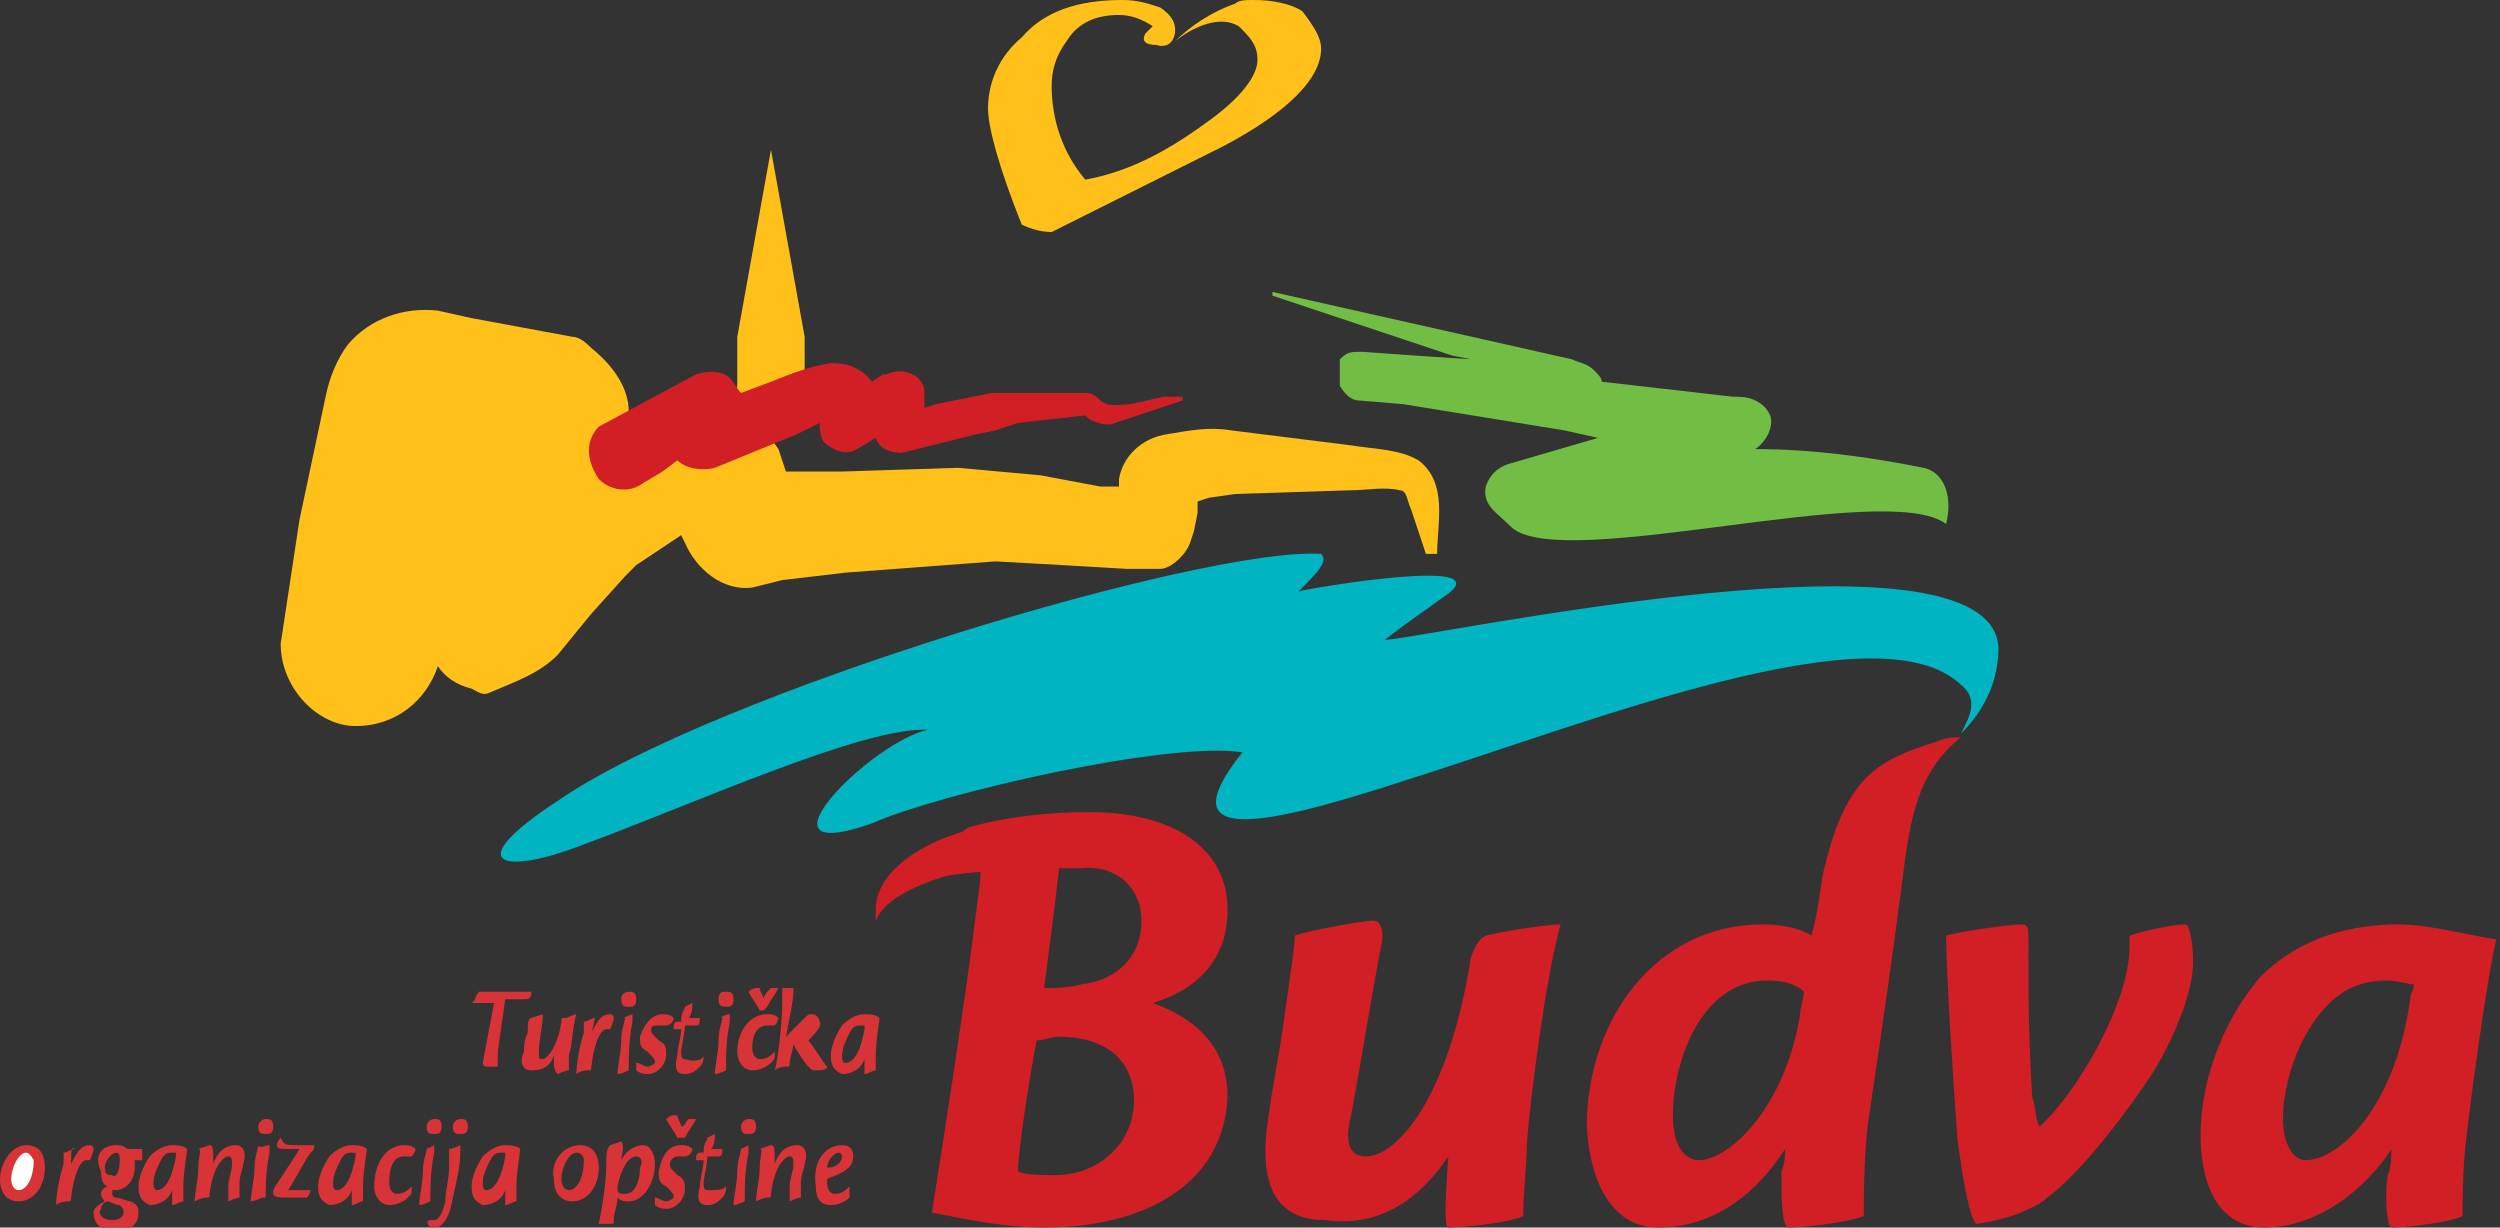 <?xml version="1.0" encoding="utf-8"?>
<!-- Generator: Adobe Illustrator 22.0.1, SVG Export Plug-In . SVG Version: 6.00 Build 0)  -->
<svg version="1.1" id="Layer_1" xmlns="http://www.w3.org/2000/svg" xmlns:xlink="http://www.w3.org/1999/xlink" x="0px" y="0px"
	 viewBox="0 0 66.8 32.8" style="enable-background:new 0 0 66.8 32.8;" xml:space="preserve">
<rect x="0" y="0" width="66.8" height="32.8" fill="#333333" stroke="none"/>
<style type="text/css">
	.st0{fill:#D83438;}
	.st1{fill:#FFFFFF;}
	.st2{fill:#FFC119;}
	.st3{fill:#72BE44;}
	.st4{fill:#00B4C2;}
	.st5{fill:#D21F26;}
</style>
<g>
	<path class="st0" d="M13.2,26.8h-0.5c-0.1,0-0.1,0,0-0.1c0-0.1,0.1-0.2,0.1-0.2c0.1,0,0.2,0,0.4,0h1c0,0.2-0.1,0.2-0.2,0.2h-0.5
		l-0.2,1.4c0,0.2,0,0.3,0,0.4c-0.1,0-0.2,0-0.3,0c0,0-0.1,0-0.1-0.1L13.2,26.8z"/>
	<path class="st0" d="M14.8,28.2c-0.1,0.3-0.3,0.4-0.6,0.4c-0.3,0-0.3-0.3-0.2-0.5c0-0.1,0-0.3,0.1-0.5c0-0.2,0-0.4,0.1-0.4
		c0,0,0.3-0.1,0.3-0.1c0,0,0,0,0,0.1c0,0.2-0.1,0.6-0.1,0.9c0,0.2,0,0.2,0.1,0.2c0.1,0,0.4-0.3,0.5-1c0-0.1,0-0.1,0.1-0.1
		c0.1,0,0.2-0.1,0.3-0.1c-0.1,0.3-0.1,0.8-0.2,1.1c0,0.1,0,0.3,0,0.4c-0.1,0-0.3,0.1-0.3,0.1C14.8,28.6,14.8,28.5,14.8,28.2
		L14.8,28.2z"/>
	<path class="st0" d="M15.8,27.6c0.2-0.4,0.3-0.5,0.5-0.5c0,0,0.1,0,0.1,0.1c0,0.1-0.1,0.3-0.1,0.3c0,0-0.1,0-0.1,0
		c-0.1,0-0.3,0.2-0.4,1c0,0.1,0,0.1-0.1,0.1c0,0-0.2,0-0.3,0.1c0-0.3,0.1-0.8,0.2-1.1c0-0.1,0-0.3,0-0.3c0.1,0,0.2-0.1,0.3-0.1
		C15.9,27.1,15.9,27.3,15.8,27.6L15.8,27.6z"/>
	<path class="st0" d="M16.9,27.1c0,0,0,0,0,0.2c-0.1,0.5-0.1,0.9-0.1,1.2c0,0.1,0,0.1,0,0.1c0,0-0.2,0.1-0.3,0.1
		c0-0.2,0.1-0.6,0.1-0.9c0-0.3,0.1-0.5,0.1-0.6C16.6,27.2,16.9,27.1,16.9,27.1L16.9,27.1z M16.8,26.5c0.1,0,0.2,0,0.2,0.2
		c0,0.2-0.1,0.2-0.2,0.2c-0.1,0-0.2,0-0.2-0.2C16.6,26.5,16.8,26.5,16.8,26.5L16.8,26.5z"/>
	<path class="st0" d="M17.7,27.1c0.1,0,0.2,0,0.3,0.1c0,0.1-0.1,0.2-0.2,0.2c0,0-0.1,0-0.2,0c-0.1,0-0.2,0-0.2,0.1
		c0,0.1,0,0.1,0.2,0.3c0.2,0.1,0.2,0.2,0.2,0.4c0,0.2-0.2,0.5-0.5,0.5c-0.2,0-0.3-0.1-0.3-0.1c0-0.1,0-0.3,0-0.2
		c0.1,0,0.2,0.1,0.3,0.1c0.1,0,0.2-0.1,0.2-0.1c0-0.1,0-0.1-0.2-0.3c-0.2-0.1-0.2-0.2-0.2-0.4C17.2,27.4,17.4,27.1,17.7,27.1
		L17.7,27.1z"/>
	<path class="st0" d="M18.8,28.2c0,0.1,0,0.2-0.1,0.3c-0.1,0.1-0.2,0.2-0.4,0.2c-0.2,0-0.3-0.1-0.2-0.5c0-0.2,0.1-0.5,0.1-0.7h-0.2
		c0-0.1,0-0.2,0.1-0.2h0.1c0-0.3,0.1-0.3,0.1-0.4c0,0,0.2-0.1,0.2-0.1c0,0.1,0,0.3-0.1,0.4c0.2,0,0.3,0,0.3,0c0,0.1,0,0.2-0.1,0.2
		c0,0-0.1,0-0.3,0c0,0.2-0.1,0.6-0.1,0.7c0,0.1,0,0.2,0.1,0.2C18.6,28.4,18.8,28.3,18.8,28.2L18.8,28.2z"/>
	<path class="st0" d="M19.5,27.1c0,0,0,0,0,0.2c-0.1,0.5-0.1,0.9-0.1,1.2c0,0.1,0,0.1,0,0.1c0,0-0.2,0.1-0.3,0.1
		c0-0.2,0.1-0.6,0.1-0.9c0-0.3,0.1-0.5,0.1-0.6C19.2,27.2,19.4,27.1,19.5,27.1L19.5,27.1z M19.4,26.5c0.1,0,0.2,0,0.2,0.2
		c0,0.2-0.1,0.2-0.2,0.2c-0.1,0-0.2,0-0.2-0.2C19.2,26.5,19.3,26.5,19.4,26.5L19.4,26.5z"/>
	<path class="st0" d="M20.5,27.1c0.1,0,0.2,0,0.3,0.1c0,0.1-0.1,0.2-0.1,0.2c0,0-0.1,0-0.2,0c-0.3,0-0.4,0.3-0.4,0.6
		c0,0.2,0.1,0.3,0.2,0.3c0.2,0,0.3-0.1,0.4-0.2c0,0,0,0.1,0,0.1c0,0.1,0,0.1-0.1,0.2c-0.1,0.1-0.3,0.2-0.5,0.2
		c-0.2,0-0.4-0.2-0.4-0.5C19.7,27.6,20,27.1,20.5,27.1L20.5,27.1z M20.6,26.4c0,0,0.1,0,0.2,0c-0.1,0.2-0.2,0.3-0.3,0.5
		c0,0,0,0-0.1,0.1c0,0-0.1,0-0.1,0c-0.1-0.2-0.2-0.3-0.3-0.5c0,0,0.1-0.1,0.2-0.1c0,0,0,0,0.1,0c0,0.1,0.1,0.2,0.1,0.3
		C20.4,26.6,20.5,26.5,20.6,26.4C20.6,26.4,20.6,26.4,20.6,26.4L20.6,26.4z"/>
	<path class="st0" d="M21.6,27.8c0.1,0.1,0.4,0.6,0.5,0.7c0,0.1-0.2,0.1-0.3,0.1c-0.1,0-0.1,0-0.2-0.1c-0.1-0.1-0.3-0.4-0.4-0.6
		c0,0.1-0.1,0.4-0.1,0.5c0,0.1,0,0.1-0.1,0.1c0,0-0.2,0-0.3,0.1c0.1-0.3,0.2-1.4,0.2-1.7c0-0.4,0-0.4,0-0.5c0.1,0,0.2,0,0.3,0
		c0,0,0,0.1,0,0.1c0,0.2-0.1,0.7-0.2,1.2c0.1-0.1,0.4-0.4,0.5-0.5c0.1-0.1,0.1-0.1,0.2-0.1c0.1,0,0.2,0.1,0.2,0.2
		C22,27.4,21.7,27.7,21.6,27.8"/>
	<path class="st0" d="M22.2,28.2c0-0.2,0.1-0.5,0.3-0.8c0.2-0.2,0.4-0.3,0.6-0.3c0.1,0,0.3,0,0.4,0.1c0,0.1-0.1,0.6-0.1,1
		c0,0.1,0,0.3,0,0.4c-0.1,0-0.2,0.1-0.3,0.1c0,0,0-0.1,0-0.3c0,0,0-0.1,0-0.1c-0.1,0.3-0.4,0.4-0.6,0.4
		C22.3,28.6,22.2,28.5,22.2,28.2L22.2,28.2z M22.6,28.4c0.2,0,0.4-0.3,0.5-0.9c0,0,0-0.1,0-0.1c0,0-0.1,0-0.1,0
		c-0.1,0-0.2,0-0.3,0.2c-0.1,0.2-0.2,0.4-0.2,0.6C22.5,28.3,22.5,28.4,22.6,28.4L22.6,28.4z"/>
	<path class="st0" d="M0,31.5L0,31.5c0,0.4,0.2,0.6,0.5,0.6c0.4,0,0.7-0.4,0.7-0.9c0-0.3-0.1-0.6-0.5-0.6h0C0.3,30.6,0,31.1,0,31.5
		 M0.7,30.8c-0.2,0-0.4,0.4-0.4,0.7c0,0.2,0.1,0.3,0.2,0.3c0.2,0,0.4-0.3,0.4-0.8C0.9,31,0.8,30.8,0.7,30.8L0.7,30.8z"/>
	<path class="st1" d="M0.7,30.8c-0.2,0-0.4,0.4-0.4,0.7c0,0.2,0.1,0.3,0.2,0.3c0.2,0,0.4-0.3,0.4-0.8C0.9,31,0.8,30.8,0.7,30.8
		L0.7,30.8z"/>
	<path class="st0" d="M1.9,31.1c0.2-0.4,0.3-0.5,0.5-0.5c0,0,0.1,0,0.1,0.1c0,0.1-0.1,0.3-0.1,0.3c0,0-0.1,0-0.1,0
		c-0.1,0-0.3,0.2-0.4,1c0,0.1,0,0.1-0.1,0.1c0,0-0.2,0-0.3,0.1c0-0.3,0.1-0.8,0.2-1.1c0-0.1,0-0.3,0-0.3c0.1,0,0.2-0.1,0.3-0.1
		C1.9,30.6,1.9,30.8,1.9,31.1L1.9,31.1z"/>
	<path class="st0" d="M3.1,30.6c0.1,0,0.2,0,0.3,0.1c0,0,0.1,0,0.1,0c0,0,0.2,0,0.3,0c0,0.1,0,0.2,0,0.3c0,0-0.1,0-0.2,0
		c0,0,0,0.1,0,0.2c0,0.4-0.3,0.6-0.5,0.6c0,0-0.1,0-0.1,0c0,0,0,0,0,0.1c0,0,0,0.1,0.1,0.1c0.1,0,0.3,0.1,0.4,0.1
		c0.2,0.1,0.2,0.2,0.2,0.3c0,0.3-0.2,0.5-0.6,0.5c-0.5,0-0.6-0.3-0.6-0.5c0-0.1,0.1-0.2,0.3-0.3c0,0-0.1-0.1-0.1-0.2
		c0-0.1,0.1-0.2,0.2-0.2c-0.1,0-0.2-0.1-0.2-0.4C2.5,30.9,2.7,30.6,3.1,30.6L3.1,30.6z M3,32.6c0.2,0,0.3-0.1,0.3-0.2
		c0-0.1,0-0.1-0.1-0.2c-0.1,0-0.3-0.1-0.3-0.1c-0.1,0-0.2,0.1-0.2,0.2C2.6,32.4,2.7,32.6,3,32.6L3,32.6z M3.2,31
		c0-0.1,0-0.2-0.1-0.2c-0.1,0-0.3,0.2-0.3,0.4c0,0.2,0.1,0.2,0.2,0.2C3.1,31.5,3.2,31.3,3.2,31L3.2,31z"/>
	<path class="st0" d="M3.7,31.7c0-0.2,0.1-0.5,0.3-0.8c0.2-0.2,0.4-0.3,0.6-0.3c0.1,0,0.3,0,0.4,0.1c0,0.1-0.1,0.6-0.1,1
		c0,0.1,0,0.3,0,0.4c-0.1,0-0.2,0.1-0.3,0.1c0,0,0-0.1,0-0.3c0,0,0-0.1,0-0.1c-0.1,0.3-0.4,0.4-0.6,0.4C3.8,32.1,3.7,32,3.7,31.7
		L3.7,31.7z M4.2,31.8c0.2,0,0.4-0.3,0.5-0.9c0,0,0-0.1,0-0.1c0,0-0.1,0-0.1,0c-0.1,0-0.2,0-0.3,0.2c-0.1,0.2-0.2,0.4-0.2,0.6
		C4.1,31.7,4.1,31.8,4.2,31.8L4.2,31.8z"/>
	<path class="st0" d="M5.7,31.1c0.1-0.3,0.3-0.5,0.6-0.5c0.2,0,0.3,0.2,0.2,0.5c0,0.1-0.1,0.3-0.1,0.5c0,0.2,0,0.3,0,0.4
		c-0.1,0-0.3,0.1-0.3,0.1c0,0,0-0.2,0-0.4c0-0.2,0.1-0.4,0.1-0.6c0-0.1,0-0.2-0.1-0.2c-0.1,0-0.4,0.2-0.5,1c0,0.1,0,0.1-0.1,0.1
		c0,0-0.1,0-0.3,0.1c0-0.2,0.1-0.6,0.1-0.9c0-0.3,0.1-0.5,0-0.5c0,0,0.3-0.1,0.3-0.1C5.7,30.6,5.7,30.7,5.7,31.1
		C5.7,31,5.7,31,5.7,31.1L5.7,31.1z"/>
	<path class="st0" d="M7.2,30.6c0,0,0,0,0,0.2c-0.1,0.5-0.1,0.9-0.1,1.2C7,32,7,32,7,32c0,0-0.2,0.1-0.3,0.1c0-0.2,0.1-0.6,0.1-0.9
		c0-0.3,0.1-0.5,0.1-0.6C6.9,30.7,7.1,30.6,7.2,30.6L7.2,30.6z M7.1,29.9c0.1,0,0.2,0,0.2,0.2c0,0.2-0.1,0.2-0.2,0.2
		c-0.1,0-0.2,0-0.2-0.2C6.9,30,7,29.9,7.1,29.9L7.1,29.9z"/>
	<path class="st0" d="M8,30.6c0.3,0,0.4,0,0.4,0c0,0.1,0,0.1-0.1,0.2c-0.1,0.1-0.4,0.7-0.6,1c0,0,0.1,0,0.2,0c0.2,0,0.3,0,0.4,0
		c0,0.1-0.1,0.2-0.1,0.2c0,0-0.2,0-0.4,0c-0.3,0-0.5,0-0.5-0.1c0,0,0,0,0-0.1c0.1-0.2,0.6-0.9,0.7-1.1c-0.1,0-0.2,0-0.3,0
		c-0.2,0-0.3,0-0.3-0.1c0-0.1,0.1-0.2,0.1-0.2C7.6,30.6,7.6,30.6,8,30.6L8,30.6z"/>
	<path class="st0" d="M8.5,31.7c0-0.2,0.1-0.5,0.3-0.8c0.2-0.2,0.4-0.3,0.6-0.3c0.1,0,0.3,0,0.4,0.1c0,0.1-0.1,0.6-0.1,1
		c0,0.1,0,0.3,0,0.4c-0.1,0-0.2,0.1-0.3,0.1c0,0,0-0.1,0-0.3c0,0,0-0.1,0-0.1c-0.1,0.3-0.4,0.4-0.6,0.4C8.6,32.1,8.5,32,8.5,31.7
		L8.5,31.7z M9,31.8c0.2,0,0.4-0.3,0.5-0.9c0,0,0-0.1,0-0.1c0,0-0.1,0-0.1,0c-0.1,0-0.2,0-0.3,0.2c-0.1,0.2-0.2,0.4-0.2,0.6
		C8.9,31.7,8.9,31.8,9,31.8L9,31.8z"/>
	<path class="st0" d="M10.8,30.6c0.1,0,0.2,0,0.3,0.1c0,0.1-0.1,0.2-0.1,0.2c0,0-0.1,0-0.2,0c-0.3,0-0.4,0.3-0.4,0.7
		c0,0.2,0.1,0.3,0.2,0.3c0.2,0,0.3-0.1,0.4-0.2c0,0,0,0.1,0,0.1c0,0.1,0,0.1-0.1,0.2c-0.1,0.1-0.3,0.2-0.5,0.2
		c-0.2,0-0.4-0.2-0.4-0.5C10,31.1,10.3,30.6,10.8,30.6L10.8,30.6z"/>
	<path class="st0" d="M11.6,30.6c0,0,0,0,0,0.2c-0.1,0.5-0.1,0.9-0.1,1.2c0,0.1,0,0.1,0,0.1c0,0-0.2,0.1-0.3,0.1
		c0-0.2,0.1-0.6,0.1-0.9c0-0.3,0.1-0.5,0.1-0.6C11.4,30.7,11.6,30.6,11.6,30.6L11.6,30.6z M11.6,29.9c0.1,0,0.2,0,0.2,0.2
		c0,0.2-0.1,0.2-0.2,0.2c-0.1,0-0.2,0-0.2-0.2C11.4,30,11.5,29.9,11.6,29.9L11.6,29.9z"/>
	<path class="st0" d="M12.3,30.6c0,0,0,0,0,0.2c0,0.3-0.1,0.8-0.2,1.2c-0.1,0.6-0.3,0.8-0.5,0.8c0,0-0.1,0-0.1,0
		c-0.1-0.1-0.1-0.2,0-0.2c0,0,0.1,0,0.1,0c0.1,0,0.2-0.1,0.3-0.5c0-0.3,0.1-0.6,0.1-0.9c0-0.3,0-0.4,0-0.5
		C12.1,30.7,12.3,30.6,12.3,30.6L12.3,30.6z M12.3,29.9c0.1,0,0.2,0,0.2,0.2c0,0.2-0.1,0.2-0.2,0.2c-0.1,0-0.2,0-0.2-0.2
		C12.1,30,12.2,29.9,12.3,29.9L12.3,29.9z"/>
	<path class="st0" d="M12.6,31.7c0-0.2,0.1-0.5,0.3-0.8c0.2-0.2,0.4-0.3,0.6-0.3c0.1,0,0.3,0,0.4,0.1c0,0.1-0.1,0.6-0.1,1
		c0,0.1,0,0.3,0,0.4c-0.1,0-0.2,0.1-0.3,0.1c0,0,0-0.1,0-0.3c0,0,0-0.1,0-0.1c-0.1,0.3-0.4,0.4-0.6,0.4C12.7,32.1,12.6,32,12.6,31.7
		L12.6,31.7z M13,31.8c0.2,0,0.4-0.3,0.5-0.9c0,0,0-0.1,0-0.1c0,0-0.1,0-0.1,0c-0.1,0-0.2,0-0.3,0.2c-0.1,0.2-0.2,0.4-0.2,0.6
		C12.9,31.7,12.9,31.8,13,31.8L13,31.8z"/>
	<path class="st0" d="M15.5,30.6c0.3,0,0.5,0.2,0.5,0.6c0,0.5-0.3,0.9-0.7,0.9c-0.3,0-0.5-0.2-0.5-0.6C14.7,31.1,15,30.6,15.5,30.6
		L15.5,30.6z M15.4,30.8c-0.2,0-0.4,0.4-0.4,0.7c0,0.2,0.1,0.3,0.2,0.3c0.2,0,0.4-0.3,0.4-0.8C15.6,31,15.6,30.8,15.4,30.8
		L15.4,30.8z"/>
	<path class="st0" d="M16.6,31c0.1-0.2,0.3-0.4,0.6-0.4c0.2,0,0.3,0.3,0.3,0.5c0,0.5-0.3,1-0.7,1c-0.1,0-0.2,0-0.3-0.1
		c0,0.2-0.1,0.4-0.1,0.6c0,0.1,0,0.1-0.1,0.1c-0.1,0-0.2,0-0.3,0c0.1-0.5,0.2-1.1,0.2-1.6c0-0.2,0-0.4,0.1-0.5c0,0,0.3-0.1,0.3-0.1
		C16.7,30.6,16.6,30.9,16.6,31L16.6,31z M17,30.9c-0.2,0-0.4,0.3-0.5,0.8c0,0,0,0.1,0,0.1c0,0.1,0.1,0.1,0.2,0.1
		c0.3,0,0.4-0.4,0.4-0.7C17.2,31,17.1,30.9,17,30.9L17,30.9z"/>
	<path class="st0" d="M18.2,30.6c0.1,0,0.2,0,0.3,0.1c0,0.1-0.1,0.2-0.2,0.2c0,0-0.1,0-0.2,0c-0.1,0-0.2,0.1-0.2,0.2
		c0,0.1,0,0.1,0.2,0.3c0.2,0.1,0.2,0.2,0.2,0.4c0,0.2-0.2,0.5-0.5,0.5c-0.2,0-0.3-0.1-0.3-0.1c0-0.1,0-0.3,0-0.2
		c0.1,0,0.2,0.1,0.3,0.1c0.1,0,0.2-0.1,0.2-0.1c0-0.1,0-0.1-0.2-0.3c-0.2-0.1-0.2-0.2-0.2-0.4C17.7,30.8,17.9,30.6,18.2,30.6
		L18.2,30.6z M18.4,29.9c0,0,0.1,0,0.2,0c-0.1,0.2-0.2,0.3-0.3,0.5c0,0,0,0-0.1,0c0,0-0.1,0-0.1,0c-0.1-0.2-0.2-0.3-0.3-0.5
		c0,0,0.1-0.1,0.2-0.1c0,0,0,0,0.1,0c0,0.1,0.1,0.2,0.1,0.3C18.3,30.1,18.3,30,18.4,29.9C18.4,29.9,18.4,29.9,18.4,29.9L18.4,29.9z"
		/>
	<path class="st0" d="M19.4,31.7c0,0.1,0,0.2-0.1,0.3c-0.1,0.1-0.2,0.2-0.4,0.2c-0.2,0-0.3-0.1-0.2-0.5c0-0.2,0.1-0.5,0.1-0.7h-0.2
		c0-0.1,0-0.2,0.1-0.2h0.1c0-0.3,0.1-0.3,0.1-0.4c0,0,0.2-0.1,0.2-0.1c0,0.1,0,0.3-0.1,0.4c0.2,0,0.3,0,0.3,0c0,0.1,0,0.2-0.1,0.2
		c0,0-0.1,0-0.3,0c0,0.2-0.1,0.6-0.1,0.7c0,0.1,0,0.2,0.1,0.2C19.2,31.8,19.3,31.8,19.4,31.7L19.4,31.7z"/>
	<path class="st0" d="M20,30.6c0,0,0,0,0,0.2c-0.1,0.5-0.1,0.9-0.1,1.2c0,0.1,0,0.1,0,0.1c0,0-0.2,0.1-0.3,0.1
		c0-0.2,0.1-0.6,0.1-0.9c0-0.3,0.1-0.5,0.1-0.6C19.8,30.7,20,30.6,20,30.6L20,30.6z M20,29.9c0.1,0,0.2,0,0.2,0.2
		c0,0.2-0.1,0.2-0.2,0.2c-0.1,0-0.2,0-0.2-0.2C19.8,30,19.9,29.9,20,29.9"/>
	<path class="st0" d="M20.7,31.1c0.1-0.3,0.3-0.5,0.6-0.5c0.2,0,0.3,0.2,0.2,0.5c0,0.1-0.1,0.3-0.1,0.5c0,0.2,0,0.3,0,0.4
		c-0.1,0-0.3,0.1-0.3,0.1c0,0,0-0.2,0-0.4c0-0.2,0.1-0.4,0.1-0.6c0-0.1,0-0.2-0.1-0.2c-0.1,0-0.4,0.2-0.5,1c0,0.1,0,0.1-0.1,0.1
		c0,0-0.1,0-0.3,0.1c0-0.2,0.1-0.6,0.1-0.9c0-0.3,0.1-0.5,0-0.5c0,0,0.3-0.1,0.3-0.1C20.7,30.6,20.7,30.7,20.7,31.1
		C20.7,31,20.7,31,20.7,31.1L20.7,31.1z"/>
	<path class="st0" d="M22.5,30.6c0.2,0,0.3,0.1,0.3,0.3c0,0.4-0.5,0.5-0.7,0.6c0,0,0,0,0,0.1c0,0.2,0.1,0.3,0.2,0.3
		c0.2,0,0.3-0.1,0.4-0.2c0,0,0,0.1,0,0.1c0,0.1,0,0.1,0,0.2c-0.1,0.1-0.3,0.2-0.5,0.2c-0.3,0-0.4-0.2-0.4-0.5
		C21.7,31.1,22,30.6,22.5,30.6L22.5,30.6z M22.4,30.8c-0.1,0-0.3,0.2-0.3,0.4c0.3,0,0.4-0.2,0.4-0.3C22.5,30.9,22.5,30.8,22.4,30.8
		L22.4,30.8z"/>
	<path class="st2" d="M19.7,10.3V9l0.9-5l0.9,5l0,1.4c0,0.7-0.4,1.2-1.1,1.1C19.7,11.5,19.6,11,19.7,10.3"/>
	<path class="st3" d="M51.4,12.5c-1.5-0.3-3-0.5-4.5-0.5c0.3-0.2,0.5-0.6,0.4-0.9c-0.1-0.2-0.2-0.3-0.4-0.4
		c-0.2-0.1-0.4-0.1-0.6-0.1l-3.5-0.4c0-0.1-0.1-0.2-0.2-0.3c-0.2-0.2-0.4-0.2-0.6-0.3l-8-1.8l0,0.1l4.8,1.6l0.5,0.1l-1.5-0.1
		l-1.4-0.1c-0.3,0-0.4,0-0.6,0.2l0,0.1l0,0.1l0,0.1l0,0.2l0,0.1l0,0.1c0.1,0.2,0.3,0.4,0.5,0.4l1.2,0.1l4.3,0.7l0.9,0.2l-2.4,0.7
		c-0.3,0.1-0.5,0.3-0.6,0.6c-0.1,0.5,0.3,0.7,0.7,1.1c1.4,1.2,10-1.3,11.6-0.1C52.2,13.2,51.9,12.6,51.4,12.5 M35.6,9.8L35.6,9.8
		L35.6,9.8L35.6,9.8z"/>
	<path class="st4" d="M35.3,14.8c0.2,0.2-0.1,0.5-0.6,1c0.4-0.1,5.7-1,3.8,0.2c-0.4,0.3-1,0.7-1.5,1.1c1.4-0.1,16.2-3.3,16.4,0.2
		c0,0.8-0.3,1.6-1,2.3c0.2-0.4,0.5-0.9,0-1.3c-2.2-2.1-9.9,1-15,2.6c-3.7,1.2-6.2,1.7-4.2-0.8c-2-0.3-8.1,1.1-9.9,1.9
		c-3.4,1.2,0-2.2,1.5-2.5c-1.7-0.1-6.3,2-9.3,3.1c-2.1,0.8-3.2,0.5-0.6-1.2C19.1,18.5,32.2,14.6,35.3,14.8"/>
	<path class="st2" d="M35.3,1.3c0,0.8-0.9,1.7-2.6,2.6c-1,0.5-2.6,1.3-4.6,2.3c-0.3,0-0.6-0.1-0.8-0.2c-0.6-1.5-0.9-2.6-0.9-3.1
		c0-0.7,0.3-1.4,0.9-1.9C27.9,0.3,28.8,0,30,0c0.4,0,0.7,0.1,1,0.2c0.3,0.2,0.4,0.4,0.4,0.6c0,0.3-0.2,0.5-0.5,0.4
		c-0.3,0-0.4-0.1-0.3-0.3c0,0,0.1-0.1,0.2-0.2c-0.3-0.2-0.6-0.3-0.9-0.3c-0.6,0-1.1,0.2-1.4,0.7c-0.3,0.4-0.4,0.8-0.4,1.2
		c0,0.9,0.3,1.8,0.9,2.5c1.1-0.2,2.1-0.7,3.2-1.5c1-0.7,1.4-1.3,1.4-1.7c0-0.3-0.1-0.5-0.4-0.8c0,0-0.1-0.1-0.1-0.1
		c-0.5-0.3-1.2,0-1.7,0.4c0.4-0.4,1-0.8,1.6-1c0.1-0.1,0.3-0.1,0.5-0.1c0.5,0,1,0.1,1.3,0.3C35.1,0.7,35.3,1,35.3,1.3"/>
	<path class="st2" d="M7.5,17.2L8,13.9l0.7-3.3c0.1-0.5,0.3-1,0.6-1.4c0.6-0.7,1.5-1,2.4-0.9l0.9,0.2l2.7,0.5c0.2,0,0.4,0.2,0.5,0.3
		c0.5,0.4,1,1,1,1.7c0,0.1,0,0.3,0,0.4h0c0.7-0.3,1.5-0.6,2.3-0.5c0.7,0.1,1.3,0.5,1.7,1.1l0.1,0.3l0.1,0.3l0.1,0l1.4,0l3.1-0.1
		l2.2,0.2l1.6,0.3l0.5,0l0-0.2c0.1-0.6,0.6-1.1,1.3-1.2c0.6-0.1,1.1-0.2,1.7-0.1l3.2,0.4c0.6,0.1,1.3,0.1,1.8,0.4
		c0.8,0.6,0.5,1.7,0.5,2.5l-0.3,0l-0.4-1.2c-0.1-0.2-0.1-0.5-0.3-0.5c-0.4-0.1-0.9,0-1.3,0L33,13.2l-0.7,0.1L32,13.4l0,0.3l-0.1,0.5
		l-0.1,0.3c-0.1,0.3-0.5,0.7-0.8,0.7l-0.9,0l-1.7-0.1L26.6,15l-4,0.3l-1.7,0.2l-0.8,0.2c-0.8,0.1-1.5-0.5-1.8-1.2l-0.1-0.2l-0.6,0.4
		l-0.6,0.4l-0.3,0.3l-0.9,1l-0.9,1.1c-0.5,0.5-1.1,0.7-1.8,1c-0.2,0.1-0.3,0-0.5-0.1c-0.4-0.1-0.7-0.3-0.9-0.6
		c-0.3,0.9-1.1,1.6-2.2,1.6C8.5,19.4,7.5,18.4,7.5,17.2 M31.8,13.4L31.8,13.4L31.8,13.4L31.8,13.4z"/>
	<path class="st5" d="M16,11.4l2.6-1.4c0.3-0.1,0.7-0.1,0.9,0.1c0.1,0.1,0.2,0.3,0.3,0.4l0.8-0.3c0.5-0.2,1-0.4,1.6-0.5
		c0.4,0,0.8,0.1,1.1,0.5l0.3-0.2l0.1,0c0.4-0.2,1,0,1,0.5l0,0.1l0,0.3l0.3-0.1l1.5-0.3l2.5,0c0.2,0,0.3,0.1,0.4,0.2
		c0.2,0.2,0.6,0.1,0.8,0.1l0.9-0.2l0.5,0l0,0.1l-1.8,0.6c-0.2,0.1-0.5,0-0.7-0.1l-0.1-0.1L29,11.1l-1.8,0.2l-0.6,0.2l-0.5,0.1
		l-2,0.5c-0.3,0-0.6-0.1-0.7-0.4L22.9,12c-0.3,0.2-0.7,0-0.9-0.2c-0.1-0.2-0.1-0.4-0.1-0.5l-0.6,0.3l-2.2,0.9c-0.4,0.1-0.8,0-1-0.2
		l-0.4,0.3l-0.5,0.3c-0.4,0.3-0.9,0.2-1.2-0.1C15.6,12.2,15.7,11.7,16,11.4 M29,11.1L29,11.1L29,11.1L29,11.1z"/>
	<path class="st5" d="M61.6,31c-0.3,0-0.6-0.4-0.6-1.1c0-0.8,0.3-1.9,0.9-2.7c0.6-0.8,1.2-1,1.9-1c0.3,0,0.5,0.1,0.7,0.1
		c0,0.2-0.1,0.2-0.1,0.4C64,29.6,62.5,31,61.6,31L61.6,31z M58.8,30.3c0,1.7,0.7,2.5,1.7,2.5c1.4,0,2.7-1,3.4-2.1
		c0,0.1,0,0.5-0.1,0.7c-0.1,0.7,0,1.4,0.1,1.4c0.3,0,1.4-0.1,1.9-0.3c0-0.4,0-1.3,0.1-2.1c0.2-1.7,0.6-4.5,0.8-5.3
		c-0.7-0.1-1.8-0.4-2.6-0.4c-1.2,0-2.6,0.3-3.7,1.4C59.2,27.5,58.8,29.2,58.8,30.3L58.8,30.3z"/>
	<path class="st5" d="M58.6,25.7c0-0.5-0.1-1-0.2-1c-0.4,0-1.2,0.2-1.5,0.3c0,0.1,0,0.2,0,0.3c0,1.5-1.4,3.9-2.4,4.8
		c-0.1-0.1-0.1-0.5-0.2-0.8c-0.1-1.7-0.1-2.5-0.1-4.2c0-0.3,0-0.4-0.2-0.4c-0.3,0-1.7,0.2-2,0.3c0,0.9,0.2,4.1,0.3,5.4
		c0.1,0.8,0.3,2.1,0.5,2.3c0.2,0,1-0.2,1.2-0.3c0.2-0.1,0.5-0.2,0.7-0.4c0.7-0.5,1.8-1.8,2.8-3.3C58,27.9,58.6,26.6,58.6,25.7
		L58.6,25.7z"/>
	<path class="st5" d="M44.3,32.8c1.3,0,2.5-0.7,3.4-2.1c0,0.1,0,0.4-0.1,0.6c0,0.7,0,1.5,0.2,1.5c0.3,0,1.4-0.1,2-0.3
		c0-0.5,0-1.4,0.1-2.4c0.1-0.7,0.5-3.3,0.8-5.6l0,0c0.3-2.1,0.3-3.7,1.7-4.8c-0.2,0-0.4,0-0.6,0.1c-1.6,0.5-2.5,0.9-3.1,3.6l0,0
		c-0.1,0.7-0.2,1.3-0.3,1.6c-0.3-0.2-0.8-0.3-1.3-0.3c-2.9,0-4.7,2.6-4.7,5.4C42.5,31.8,43.2,32.8,44.3,32.8L44.3,32.8z M45.4,31
		c-0.4,0-0.7-0.4-0.7-1.2c0-1.5,0.8-3.6,2.5-3.6c0.5,0,0.8,0.1,1,0.3c0,0.2-0.1,0.4-0.1,0.6C47.7,29.6,46.2,31,45.4,31L45.4,31z"/>
	<path class="st5" d="M38.7,30.9c-0.1,1.3-0.1,1.9,0,1.9c0.3,0,1.5-0.1,2-0.3c0-0.6,0.1-1.5,0.1-2c0.1-1.2,0.5-4.4,0.9-5.8
		c-0.4,0-1.6,0.2-2,0.3c-0.2,0.1-0.3,0.3-0.4,0.6c-0.6,3.8-2,5.3-2.8,5.3c-0.4,0-0.6-0.3-0.4-1.1c0.3-1.6,0.6-3.5,0.8-4.5
		c0.1-0.4,0-0.7-0.2-0.7c-0.3,0-1.9,0.3-2.1,0.4c0,0.2-0.1,0.9-0.3,2.3c-0.1,0.8-0.3,1.7-0.4,2.5c-0.2,1.2-0.2,2.8,1.5,2.8
		C36.8,32.8,37.9,32.1,38.7,30.9L38.7,30.9z"/>
	<path class="st5" d="M25.2,23.4c0.2,0,0.7-0.1,1-0.1c0,0.3-0.1,0.9-0.2,1.7c-0.2,1.6-0.7,4.9-1.1,7.4c1,0.2,2,0.4,3,0.4
		c2.6,0,4.8-1.1,4.9-3.5c0-1.1-0.6-2-2-2.5c1-0.3,2-1,2-2.5c0-1.6-1.4-2.6-3.7-2.6c-1,0-2.1,0.1-3.2,0.4
		C25.5,22.3,25.2,22.9,25.2,23.4L25.2,23.4z M30.5,24.6c0,1-0.7,1.6-1.6,1.7c-0.3,0.1-0.8,0.1-1,0.1c0.1-0.8,0.3-2.3,0.4-3.2
		c0.2,0,0.4,0,0.6,0C29.8,23.1,30.5,23.7,30.5,24.6L30.5,24.6z M30.3,29.4c0,1.2-1,2-2.1,2c-0.3,0-0.8,0-1-0.1
		c0-0.5,0.3-2.5,0.5-3.5c0.2,0,0.4-0.1,0.6-0.1C29.5,27.7,30.3,28.3,30.3,29.4L30.3,29.4z"/>
	<path class="st5" d="M26.2,22.2c-0.1,0-0.3-0.1-0.4,0c-1.4,0.4-2.4,1.2-2.4,2.1c0,0.1,0,0.2,0,0.3c0.2-0.5,0.9-0.9,1.9-1.2
		c0.3-0.1,0.6-0.2,0.9-0.2L26.2,22.2z"/>
</g>
</svg>
